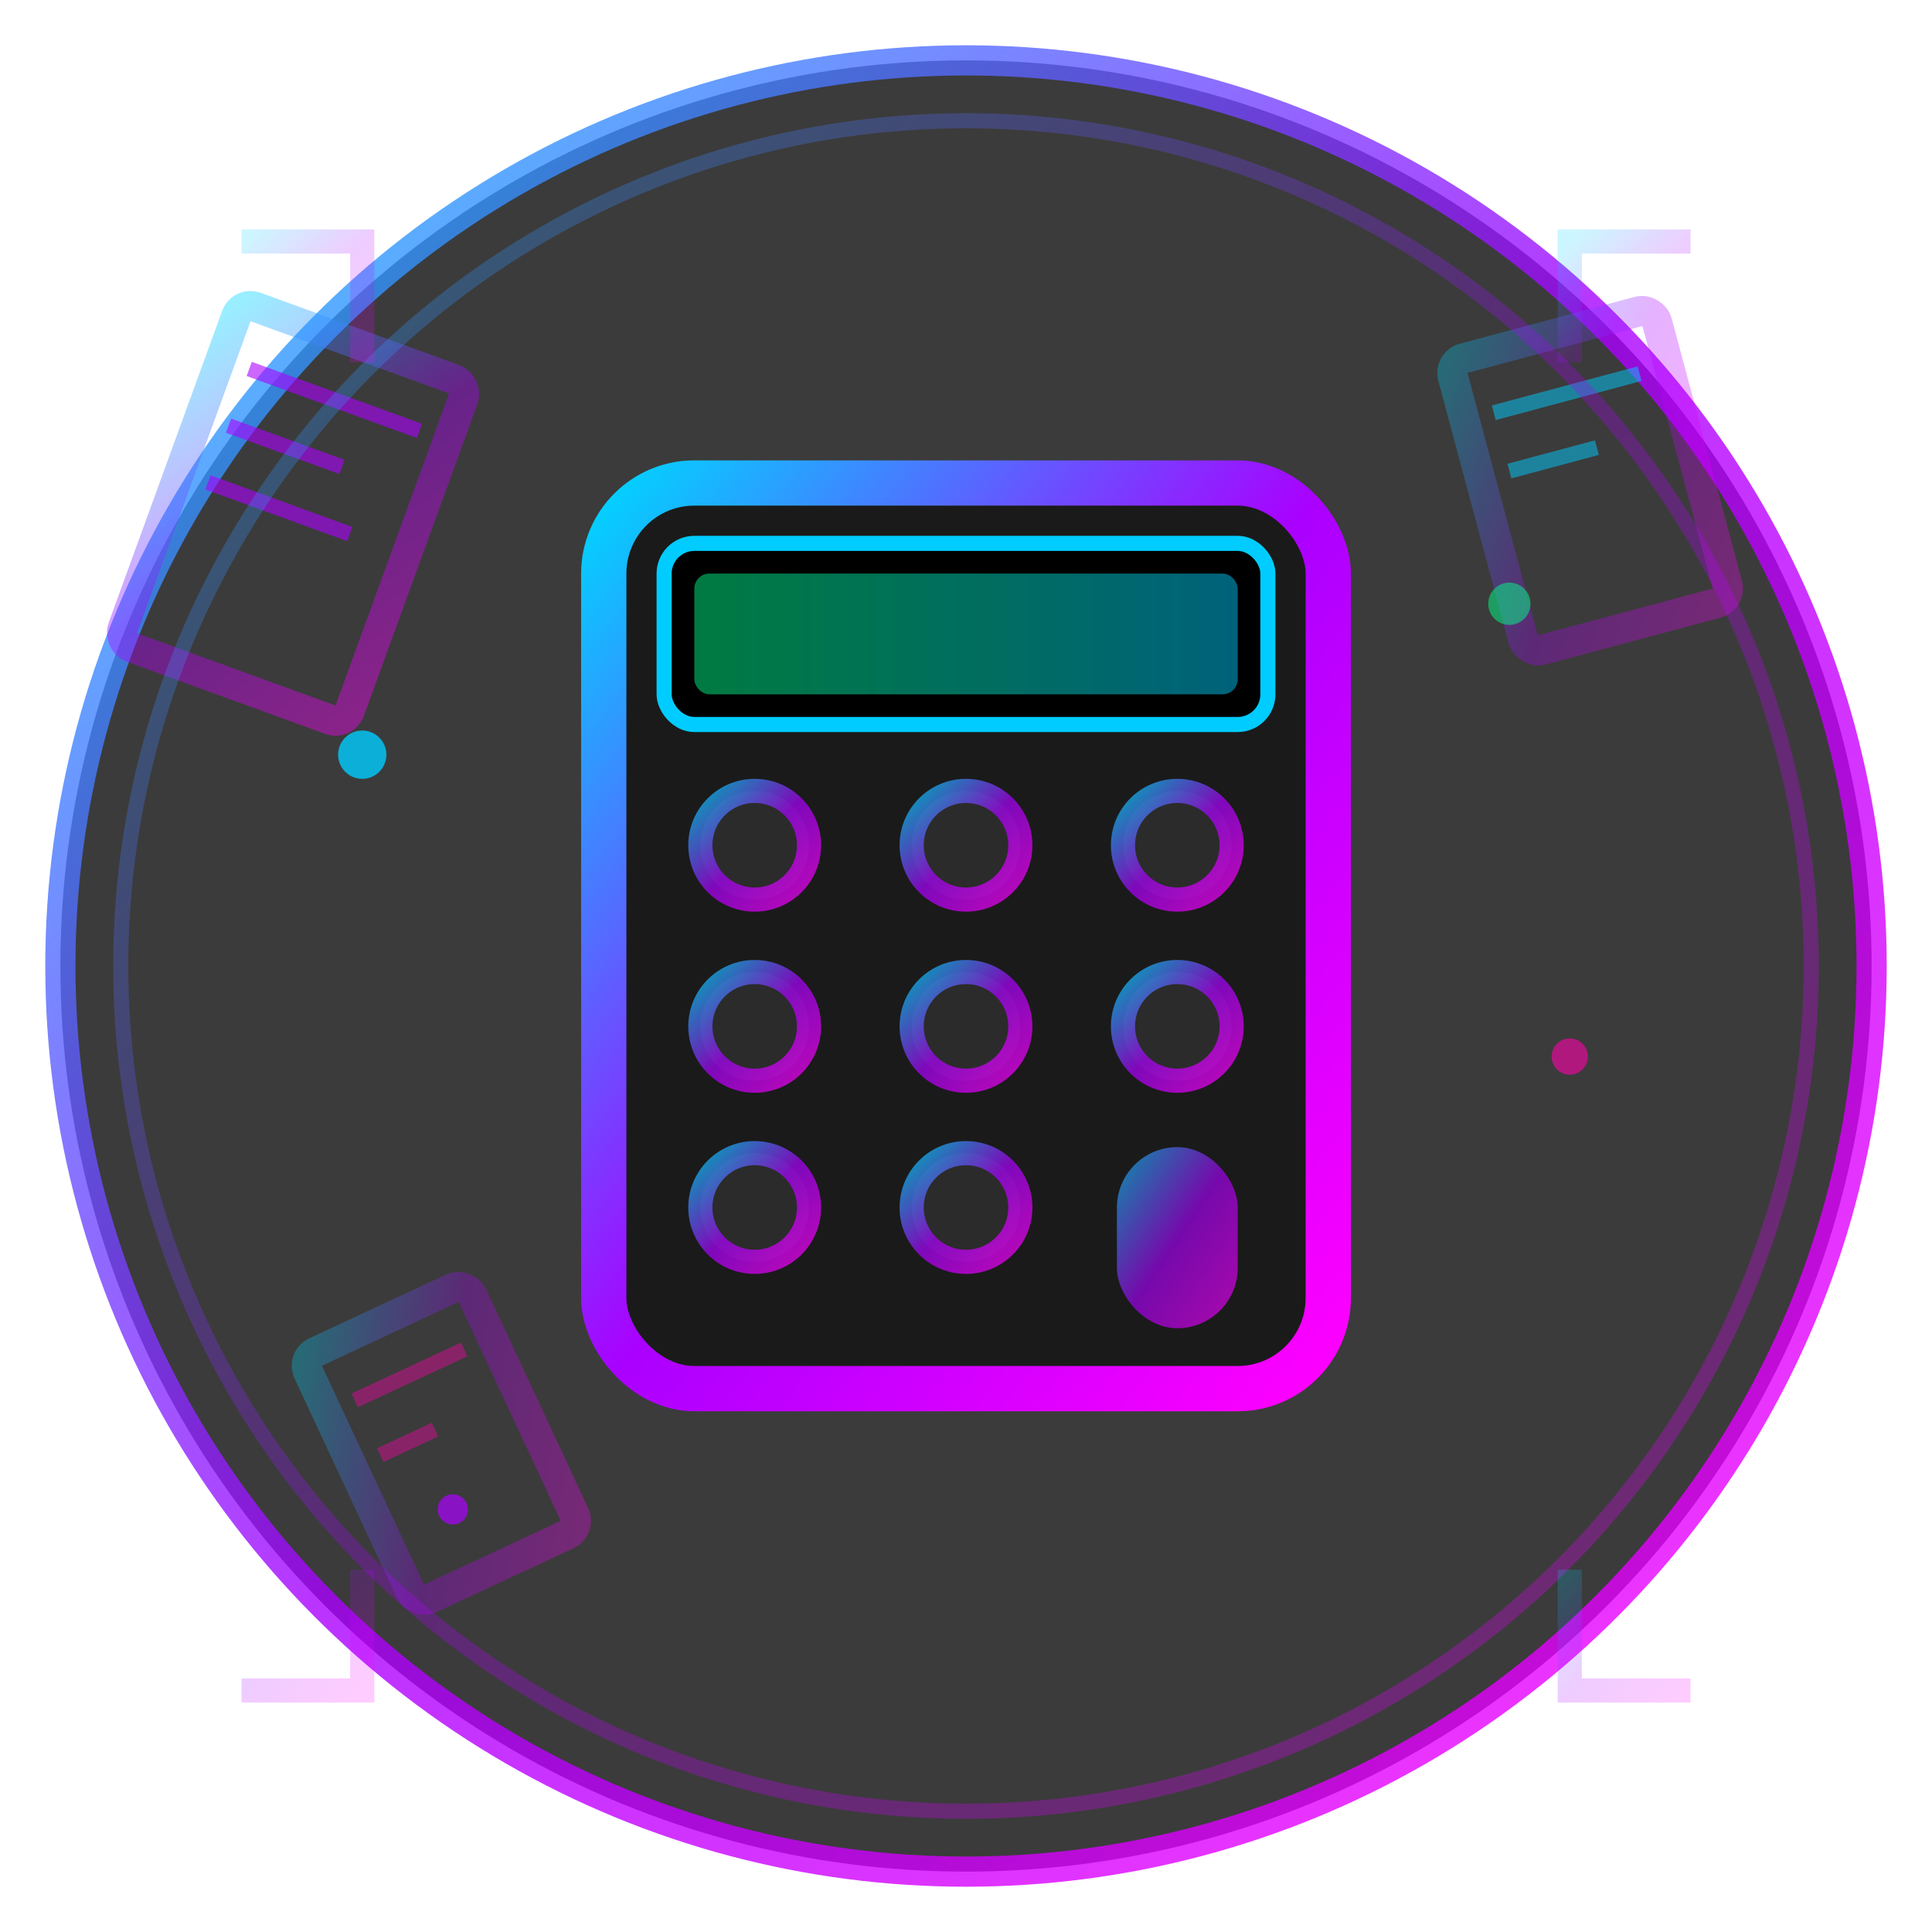 <svg width="64" height="64" viewBox="0 0 64 64" xmlns="http://www.w3.org/2000/svg">
  <defs>
    <!-- Gradiente neón principal -->
    <linearGradient id="neonGlow" x1="0%" y1="0%" x2="100%" y2="100%">
      <stop offset="0%" style="stop-color:#00d4ff;stop-opacity:1" />
      <stop offset="50%" style="stop-color:#aa00ff;stop-opacity:1" />
      <stop offset="100%" style="stop-color:#ff00ff;stop-opacity:1" />
    </linearGradient>
    
    <!-- Gradiente para la pantalla -->
    <linearGradient id="screenGlow" x1="0%" y1="0%" x2="100%" y2="0%">
      <stop offset="0%" style="stop-color:#00ff88;stop-opacity:0.8" />
      <stop offset="100%" style="stop-color:#00ccff;stop-opacity:0.8" />
    </linearGradient>
    
    <!-- Filtro de brillo neón -->
    <filter id="glow" x="-50%" y="-50%" width="200%" height="200%">
      <feGaussianBlur stdDeviation="2" result="coloredBlur"/>
      <feMerge>
        <feMergeNode in="coloredBlur"/>
        <feMergeNode in="SourceGraphic"/>
      </feMerge>
    </filter>
    
    <!-- Filtro de sombra suave -->
    <filter id="softGlow" x="-30%" y="-30%" width="160%" height="160%">
      <feGaussianBlur stdDeviation="1" result="coloredBlur"/>
      <feMerge>
        <feMergeNode in="coloredBlur"/>
        <feMergeNode in="SourceGraphic"/>
      </feMerge>
    </filter>
  </defs>
  
  <!-- Fondo circular oscuro -->
  <circle cx="32" cy="32" r="30" fill="#0a0a0a" stroke="url(#neonGlow)" stroke-width="1" opacity="0.8"/>
  
  <!-- Calculadora principal -->
  <g transform="translate(20, 16)">
    <!-- Cuerpo de la calculadora -->
    <rect x="0" y="0" width="24" height="30" rx="3" fill="#1a1a1a" stroke="url(#neonGlow)" stroke-width="1.5" filter="url(#glow)"/>
    
    <!-- Pantalla LCD -->
    <rect x="2" y="2" width="20" height="6" rx="1" fill="#000" stroke="#00ccff" stroke-width="0.5"/>
    <rect x="3" y="3" width="18" height="4" rx="0.5" fill="url(#screenGlow)" opacity="0.6"/>
    
    <!-- Grid de botones simplificado -->
    <circle cx="5" cy="12" r="1.8" fill="#333" stroke="url(#neonGlow)" stroke-width="0.8" opacity="0.7"/>
    <circle cx="12" cy="12" r="1.8" fill="#333" stroke="url(#neonGlow)" stroke-width="0.8" opacity="0.7"/>
    <circle cx="19" cy="12" r="1.8" fill="#333" stroke="url(#neonGlow)" stroke-width="0.8" opacity="0.7"/>
    
    <circle cx="5" cy="18" r="1.8" fill="#333" stroke="url(#neonGlow)" stroke-width="0.8" opacity="0.7"/>
    <circle cx="12" cy="18" r="1.8" fill="#333" stroke="url(#neonGlow)" stroke-width="0.8" opacity="0.7"/>
    <circle cx="19" cy="18" r="1.8" fill="#333" stroke="url(#neonGlow)" stroke-width="0.8" opacity="0.7"/>
    
    <circle cx="5" cy="24" r="1.8" fill="#333" stroke="url(#neonGlow)" stroke-width="0.8" opacity="0.7"/>
    <circle cx="12" cy="24" r="1.8" fill="#333" stroke="url(#neonGlow)" stroke-width="0.8" opacity="0.7"/>
    
    <!-- Botón de igual destacado -->
    <rect x="17" y="22" width="4" height="6" rx="2" fill="url(#neonGlow)" opacity="0.8" filter="url(#softGlow)"/>
  </g>
  
  <!-- Elementos de facturas minimalistas -->
  <!-- Factura 1 -->
  <g transform="translate(8, 10) rotate(20)">
    <rect x="0" y="0" width="8" height="12" rx="0.5" fill="none" stroke="url(#neonGlow)" stroke-width="1" opacity="0.4"/>
    <line x1="1" y1="2" x2="7" y2="2" stroke="#aa00ff" stroke-width="0.5" opacity="0.6"/>
    <line x1="1" y1="4" x2="5" y2="4" stroke="#aa00ff" stroke-width="0.5" opacity="0.6"/>
    <line x1="1" y1="6" x2="6" y2="6" stroke="#aa00ff" stroke-width="0.5" opacity="0.6"/>
  </g>
  
  <!-- Factura 2 -->
  <g transform="translate(48, 12) rotate(-15)">
    <rect x="0" y="0" width="7" height="10" rx="0.5" fill="none" stroke="url(#neonGlow)" stroke-width="1" opacity="0.3"/>
    <line x1="1" y1="2" x2="6" y2="2" stroke="#00ccff" stroke-width="0.5" opacity="0.5"/>
    <line x1="1" y1="4" x2="4" y2="4" stroke="#00ccff" stroke-width="0.5" opacity="0.5"/>
  </g>
  
  <!-- Factura 3 -->
  <g transform="translate(10, 45) rotate(-25)">
    <rect x="0" y="0" width="6" height="9" rx="0.5" fill="none" stroke="url(#neonGlow)" stroke-width="1" opacity="0.3"/>
    <line x1="1" y1="2" x2="5" y2="2" stroke="#ff00aa" stroke-width="0.5" opacity="0.4"/>
    <line x1="1" y1="4" x2="3" y2="4" stroke="#ff00aa" stroke-width="0.5" opacity="0.4"/>
  </g>
  
  <!-- Partículas de energía -->
  <circle cx="12" cy="25" r="0.8" fill="#00ccff" opacity="0.8">
    <animate attributeName="opacity" values="0.8;0.2;0.8" dur="2s" repeatCount="indefinite"/>
  </circle>
  
  <circle cx="52" cy="35" r="0.6" fill="#ff00aa" opacity="0.6">
    <animate attributeName="opacity" values="0.6;0.1;0.6" dur="2.5s" repeatCount="indefinite"/>
  </circle>
  
  <circle cx="15" cy="50" r="0.5" fill="#aa00ff" opacity="0.7">
    <animate attributeName="opacity" values="0.7;0.2;0.7" dur="1.8s" repeatCount="indefinite"/>
  </circle>
  
  <circle cx="50" cy="20" r="0.7" fill="#00ff88" opacity="0.5">
    <animate attributeName="opacity" values="0.5;0.1;0.5" dur="3s" repeatCount="indefinite"/>
  </circle>
  
  <!-- Anillo de pulso exterior -->
  <circle cx="32" cy="32" r="28" fill="none" stroke="url(#neonGlow)" stroke-width="0.5" opacity="0.3">
    <animate attributeName="r" values="28;32;28" dur="4s" repeatCount="indefinite"/>
    <animate attributeName="opacity" values="0.3;0.1;0.3" dur="4s" repeatCount="indefinite"/>
  </circle>
  
  <!-- Pequeños detalles tecnológicos en las esquinas -->
  <path d="M8,8 L12,8 L12,12" fill="none" stroke="url(#neonGlow)" stroke-width="0.8" opacity="0.2"/>
  <path d="M56,8 L52,8 L52,12" fill="none" stroke="url(#neonGlow)" stroke-width="0.8" opacity="0.2"/>
  <path d="M8,56 L12,56 L12,52" fill="none" stroke="url(#neonGlow)" stroke-width="0.8" opacity="0.2"/>
  <path d="M56,56 L52,56 L52,52" fill="none" stroke="url(#neonGlow)" stroke-width="0.8" opacity="0.2"/>
</svg>